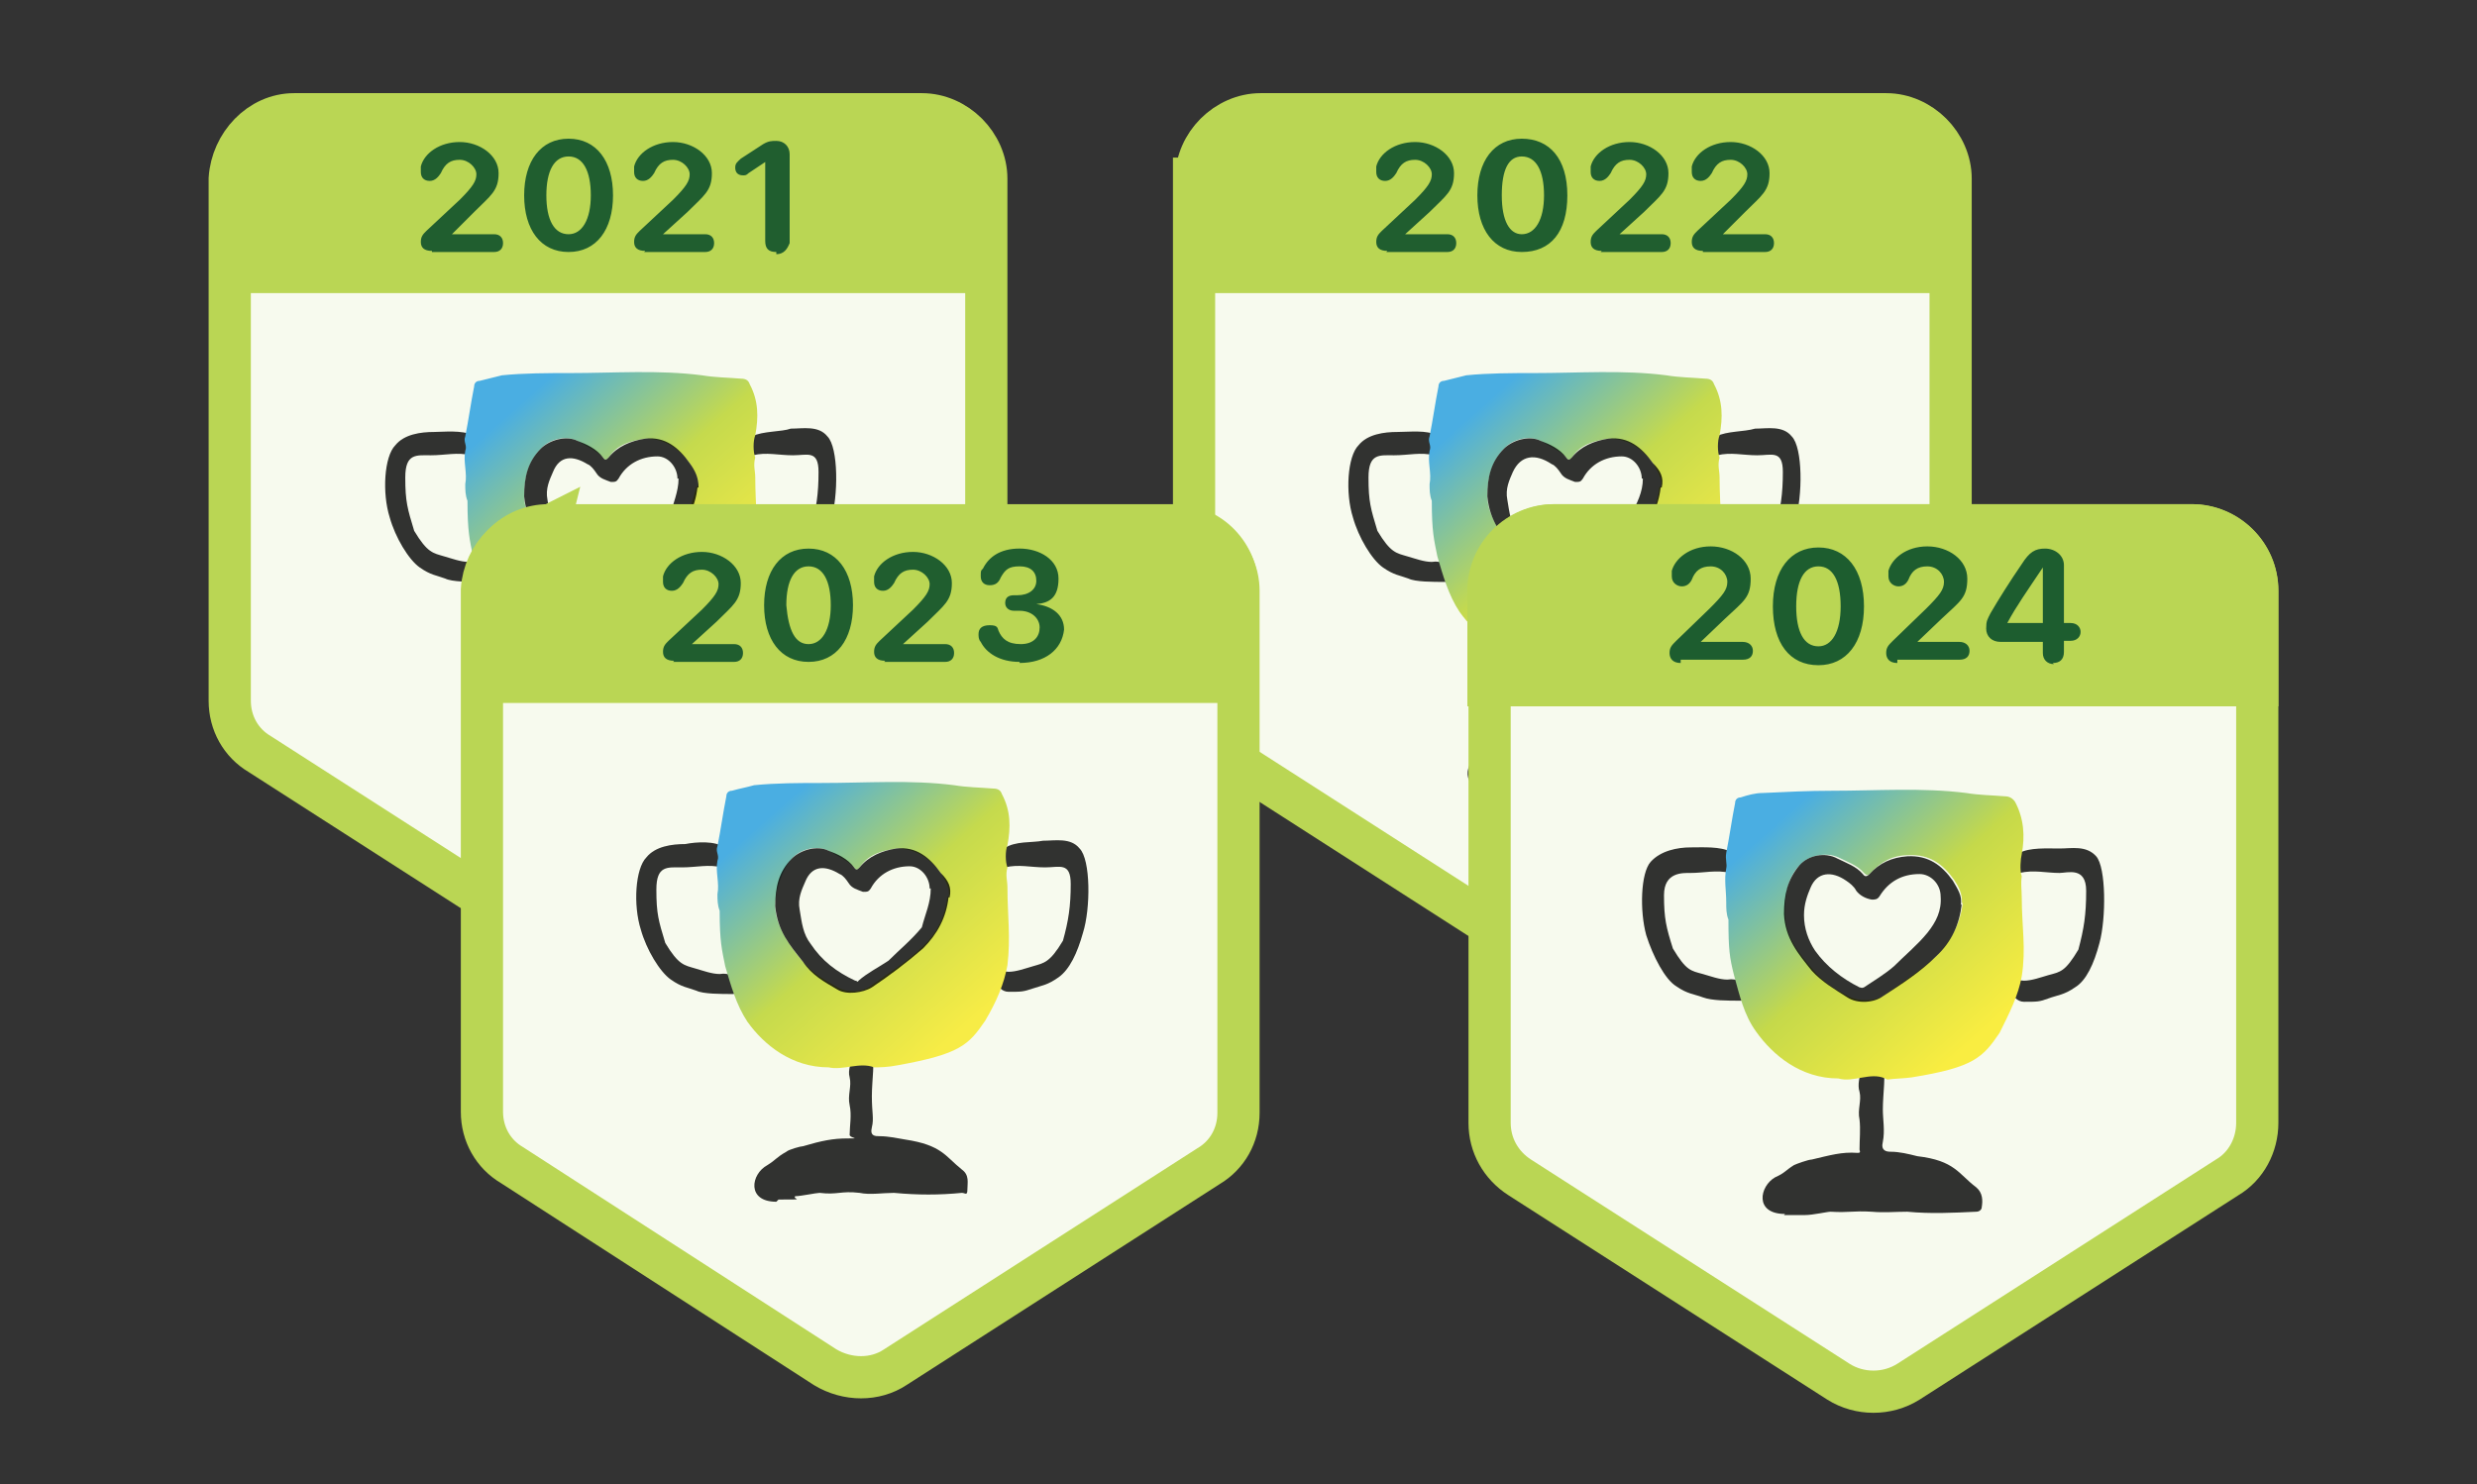 <?xml version="1.0" encoding="UTF-8"?>
<svg id="Layer_1" xmlns="http://www.w3.org/2000/svg" xmlns:xlink="http://www.w3.org/1999/xlink" version="1.1" viewBox="0 0 175.215 105.007">
  <rect x="0" y="0" width="175.215" height="105.007" fill="#333333" stroke="none"/>
  <!-- Generator: Adobe Illustrator 29.3.1, SVG Export Plug-In . SVG Version: 2.1.0 Build 151)  -->
  <defs>
    <style>
      .st0 {
        fill: #010101;
      }

      .st0, .st1 {
        fill-opacity: .8;
      }

      .st2 {
        fill: url(#linear-gradient2);
      }

      .st3 {
        fill: url(#linear-gradient1);
      }

      .st4 {
        fill: url(#linear-gradient3);
      }

      .st5 {
        fill: url(#linear-gradient);
      }

      .st6 {
        fill: #f7faee;
        stroke: #bad654;
        stroke-width: 2.986px;
      }

      .st7 {
        fill: #bad654;
      }

      .st8 {
        fill: #205e2f;
      }

      .st9 {
        fill: #1d5d2f;
      }
    </style>
    <linearGradient id="linear-gradient" x1="37.554" y1="-669.893" x2="50.992" y2="-685.139" gradientTransform="translate(0 -642.011) scale(1 -1)" gradientUnits="userSpaceOnUse">
      <stop offset="0" stop-color="#4aaee2"/>
      <stop offset=".5" stop-color="#c5da4d"/>
      <stop offset="1" stop-color="#f7ec46"/>
    </linearGradient>
    <linearGradient id="linear-gradient1" x1="105.745" y1="-669.912" x2="119.262" y2="-685.158" xlink:href="#linear-gradient"/>
    <linearGradient id="linear-gradient2" x1="55.371" y1="-698.911" x2="68.888" y2="-714.157" xlink:href="#linear-gradient"/>
    <linearGradient id="linear-gradient3" x1="126.698" y1="701.328" x2="140.45" y2="716.889" gradientTransform="translate(0 -644)" gradientUnits="userSpaceOnUse">
      <stop offset="0" stop-color="#4aaee2"/>
      <stop offset=".5" stop-color="#c5d94a"/>
      <stop offset="1" stop-color="#f9ed41"/>
    </linearGradient>
  </defs>
  <g id="Layer_11" data-name="Layer_1">
    <g>
      <path class="st6" d="M20.966,8.083h44.244c2.436,0,4.558,2.122,4.558,4.558v36.936c0,1.572-.786,2.986-2.122,3.772l-22.161,14.224c-1.415.943-3.379.943-4.951,0l-22.161-14.224c-1.336-.786-2.122-2.2-2.122-3.772V12.641c.157-2.436,2.122-4.558,4.558-4.558l.157-0Z"/>
      <path class="st0" d="M37.076,55.864c-2.122,0-1.807-1.965-.629-2.593.629-.393.629-.55,1.336-.943.157-.157,1.022-.393,1.179-.393,1.336-.393,2.122-.55,3.143-.55s.236,0,.157-.236c0-.629.157-1.415,0-2.122s.157-1.336,0-1.965c-.157-.55.157-1.022.157-1.572.157-.786.393-1.179,1.415-.629.236,1.179,0,2.358,0,3.536s.157,1.572,0,2.2.236.629.55.629c.629,0,1.336.157,1.807.236,2.593.393,2.829,1.179,4.008,2.122.55.393.393.943.393,1.415s-.157.236-.393.236c-1.572.157-3.143.157-4.794,0-.786,0-1.729.157-2.436,0-1.336-.157-1.572.157-2.829,0-.236,0-1.336.236-1.729.236s.943.236-1.179.236l-.157.157Z"/>
      <path class="st0" d="M53.265,30.874c-.157.236-.55,1.179,0,1.336.943-.236,1.807,0,2.829,0s1.807-.393,1.807,1.179-.157,2.593-.55,4.008c-.943,1.572-1.336,1.572-2.122,1.807-.55.157-1.179.393-1.729.393-1.415-.236-.943,1.415,0,1.415s1.022,0,1.729-.236,1.022-.236,1.807-.786,1.336-1.729,1.729-3.143c.55-1.729.55-5.187-.236-5.973-.629-.786-1.729-.55-2.593-.55-.629.236-1.965.157-2.751.55h.079Z"/>
      <path class="st0" d="M33.304,30.874c.157.236.55,1.179,0,1.336-.943-.236-1.807,0-2.829,0s-1.807-.157-1.807,1.572.157,2.2.629,3.772c.943,1.572,1.336,1.572,2.122,1.807.55.157,1.179.393,1.729.393,1.415-.236,1.807,1.415.943,1.415s-2.122,0-2.593-.236c-.629-.236-1.022-.236-1.807-.786s-1.729-2.122-2.122-3.536c-.55-1.729-.393-4.322.393-5.108.629-.786,1.807-.943,2.751-.943.629,0,1.965-.157,2.751.236l-.157.079Z"/>
      <path class="st5" d="M43.992,46.512c-1.022-.393-2.2.236-3.222,0-2.593,0-4.558-1.572-5.737-3.222-.786-1.179-1.179-2.593-1.572-3.929-.236-1.179-.393-1.729-.393-3.929-.157-.393-.157-.786-.157-1.179.157-.786-.157-1.572,0-2.358.157-.393-.157-.629,0-1.022.236-1.179.393-2.358.629-3.536,0-.236.157-.393.393-.393l1.572-.393c1.572-.157,3.222-.157,4.794-.157,3.143,0,6.287-.236,9.352.157.943.157,1.807.157,2.751.236.393,0,.55.157.629.393.629,1.179.629,2.358.393,3.615-.157.393-.157,1.179,0,1.572-.157.55,0,.943,0,1.415,0,1.965.236,3.536,0,5.501-.236,1.336-.786,2.593-1.572,3.929-1.179,1.729-1.807,2.358-6.13,3.143-.786.157-1.336.157-1.807.157h.079ZM49.336,34.489c.157-.629-.236-1.179-.55-1.729-.786-1.022-1.729-1.729-3.143-1.729-1.022.157-1.965.393-2.593,1.336-.157.157-.236.236-.393,0-.55-.55-1.179-.786-1.807-1.179-.786-.393-1.965-.157-2.593.55-.943.943-1.179,2.122-1.179,3.379s.943,2.751,1.965,3.929c.629.786,1.572,1.336,2.436,1.807.629.393,1.807.393,2.436-.157,1.336-.943,2.593-1.729,3.615-2.751.943-.943,1.415-2.2,1.729-3.536l.079.079Z"/>
      <path class="st0" d="M49.336,34.489c-.157,1.415-.786,2.593-1.807,3.615-1.179,1.022-2.436,1.965-3.615,2.751-.629.393-1.807.55-2.436.157-.943-.55-1.807-1.022-2.436-1.965-.943-1.179-1.807-2.2-1.965-3.929,0-1.336.236-2.436,1.179-3.379.629-.629,1.807-.943,2.593-.55.629.236,1.336.55,1.807,1.179.157.236.236.157.393,0,.629-.786,1.572-1.179,2.593-1.336,1.415-.157,2.358.629,3.143,1.729.393.55.629,1.022.629,1.729h-.079ZM47.921,33.86c0-.786-.629-1.572-1.415-1.572-1.179,0-2.2.55-2.751,1.572-.157.236-.236.236-.55.236-.393-.157-.786-.236-1.022-.629-.157-.236-.393-.55-.629-.629-1.022-.629-1.965-.629-2.436.55-.236.55-.55,1.179-.393,1.965.157.943.236,1.729.786,2.436.786,1.179,1.807,1.965,3.143,2.593.157,0,.157.157.236,0,.629-.55,1.415-.943,2.122-1.415.786-.786,1.572-1.415,2.358-2.358.236-1.022.629-1.807.629-2.751h-.079Z"/>
      <path class="st7" d="M14.993,12.641c0-3.379,2.751-5.973,5.973-5.973h44.244c3.379,0,5.973,2.751,5.973,5.973v8.094H14.836v-8.094h.157Z"/>
      <path class="st8" d="M30.554,17.75c-.55,0-.786-.236-.786-.629s.157-.55.393-.786l2.358-2.2c.943-.943,1.179-1.336,1.179-1.807s-.55-1.022-1.179-1.022-1.022.236-1.336.943c-.157.236-.393.55-.786.55s-.629-.236-.629-.629v-.393c.236-.943,1.336-1.729,2.751-1.729s2.751.943,2.751,2.2-.55,1.572-1.729,2.751l-1.572,1.572h2.986c.393,0,.629.236.629.629s-.236.629-.629.629h-4.401v-.079ZM40.22,17.828c-1.965,0-3.143-1.572-3.143-4.008s1.179-4.008,3.143-4.008,3.143,1.572,3.143,4.008-1.179,4.008-3.143,4.008ZM40.22,16.571c.943,0,1.572-1.022,1.572-2.751s-.55-2.751-1.572-2.751-1.572,1.022-1.572,2.751.55,2.751,1.572,2.751ZM45.642,17.75c-.55,0-.786-.236-.786-.629s.157-.55.393-.786l2.358-2.2c.943-.943,1.179-1.336,1.179-1.807s-.55-1.022-1.179-1.022-1.022.236-1.336.943c-.157.236-.393.55-.786.55s-.629-.236-.629-.629v-.393c.236-.943,1.336-1.729,2.751-1.729s2.751.943,2.751,2.2-.55,1.572-1.729,2.751l-1.729,1.572h2.986c.393,0,.629.236.629.629s-.236.629-.629.629h-4.322l.079-.079ZM54.915,17.828c-.55,0-.786-.236-.786-.786v-5.58h0l-1.179.786c-.157.157-.236.157-.393.157-.393,0-.55-.236-.55-.55s.157-.393.393-.629l1.572-1.022c.393-.236.629-.236.943-.236.55,0,.943.393.943.943v6.287c-.157.393-.393.786-.943.786v-.157Z"/>
    </g>
    <g>
      <path class="st6" d="M84.621,12.641c0-2.436,2.122-4.558,4.558-4.558h44.244c2.436,0,4.558,2.122,4.558,4.558v36.936c0,1.572-.786,2.986-2.122,3.772l-22.161,14.224c-1.415.943-3.379.943-4.951,0l-22.161-14.224c-1.336-.786-2.122-2.2-2.122-3.772V12.641h.157Z"/>
      <path class="st0" d="M105.368,55.864c-2.122,0-1.807-1.965-.629-2.593.629-.393.629-.55,1.336-.943.157-.157,1.022-.393,1.179-.393,1.336-.393,2.122-.55,3.143-.55s.236,0,.157-.236c0-.629.157-1.415,0-2.122s.157-1.336,0-1.965c-.157-.55.157-1.022.157-1.572.157-.786.393-1.179,1.415-.629.236,1.179,0,2.358,0,3.536s.157,1.572,0,2.2.236.629.55.629c.629,0,1.336.157,1.807.236,2.593.393,2.829,1.179,4.008,2.122.55.393.393.943.393,1.415s-.157.236-.393.236c-1.572.157-3.143.157-4.794,0-.786,0-1.729.157-2.436,0-1.336-.157-1.572.157-2.829,0-.236,0-1.336.236-1.729.236s.943.236-1.179.236l-.157.157Z"/>
      <path class="st0" d="M121.478,30.874c-.157.236-.55,1.179,0,1.336.943-.236,1.807,0,2.829,0s1.807-.393,1.807,1.179-.157,2.593-.55,4.008c-.943,1.572-1.336,1.572-2.122,1.807-.55.157-1.179.393-1.729.393-1.415-.236-.943,1.415,0,1.415s1.022,0,1.729-.236,1.022-.236,1.807-.786,1.336-1.729,1.729-3.143c.55-1.729.55-5.187-.236-5.973-.629-.786-1.729-.55-2.593-.55-.786.236-1.965.157-2.751.55h.079Z"/>
      <path class="st0" d="M101.439,30.874c.157.236.55,1.179,0,1.336-.943-.236-1.807,0-2.829,0s-1.807-.157-1.807,1.572.157,2.2.629,3.772c.943,1.572,1.336,1.572,2.122,1.807.55.157,1.179.393,1.729.393,1.415-.236,1.807,1.415.943,1.415s-2.122,0-2.593-.236c-.629-.236-1.022-.236-1.807-.786s-1.729-2.122-2.122-3.536c-.55-1.729-.393-4.322.393-5.108.629-.786,1.807-.943,2.751-.943.786,0,2.122-.157,2.751.236l-.157.079Z"/>
      <path class="st3" d="M112.205,46.512c-1.022-.393-2.2.236-3.222,0-2.593,0-4.558-1.572-5.737-3.222-.786-1.179-1.179-2.593-1.572-3.929-.236-1.179-.393-1.729-.393-3.929-.157-.393-.157-.786-.157-1.179.157-.786-.157-1.572,0-2.358.157-.393-.157-.629,0-1.022.236-1.179.393-2.358.629-3.536,0-.236.157-.393.393-.393l1.572-.393c1.572-.157,3.222-.157,4.794-.157,3.143,0,6.287-.236,9.352.157.943.157,1.807.157,2.751.236.393,0,.55.157.629.393.629,1.179.629,2.358.393,3.615-.157.393-.157,1.179,0,1.572-.157.55,0,.943,0,1.415,0,1.965.236,3.536,0,5.501-.236,1.336-.786,2.593-1.572,3.929-1.179,1.729-1.807,2.358-6.13,3.143-.786.157-1.336.157-1.807.157h.079ZM117.47,34.489c.157-.629-.236-1.179-.55-1.729-.786-1.022-1.729-1.729-3.143-1.729-1.022.157-1.965.393-2.593,1.336-.157.157-.236.236-.393,0-.55-.55-1.179-.786-1.807-1.179-.786-.393-1.965-.157-2.593.55-.943.943-1.179,2.122-1.179,3.379s.943,2.751,1.965,3.929c.629.786,1.572,1.336,2.436,1.807.629.393,1.807.393,2.436-.157,1.336-.943,2.593-1.729,3.615-2.751,1.022-.943,1.572-2.2,1.729-3.536l.079.079Z"/>
      <path class="st0" d="M117.47,34.489c-.157,1.415-.786,2.593-1.807,3.615-1.179,1.022-2.436,1.965-3.615,2.751-.629.393-1.807.55-2.436.157-.943-.55-1.807-1.022-2.436-1.965-.943-1.179-1.807-2.2-1.965-3.929,0-1.336.236-2.436,1.179-3.379.629-.629,1.807-.943,2.593-.55.629.236,1.336.55,1.807,1.179.157.236.236.157.393,0,.629-.786,1.572-1.179,2.593-1.336,1.415-.157,2.358.629,3.143,1.729.55.55.786,1.022.629,1.729h-.079ZM116.134,33.86c0-.786-.629-1.572-1.415-1.572-1.179,0-2.2.55-2.751,1.572-.157.236-.236.236-.55.236-.393-.157-.786-.236-1.022-.629-.157-.236-.393-.55-.629-.629-1.179-.786-2.2-.629-2.751.55-.236.55-.55,1.179-.393,1.965.157.943.236,1.729.786,2.436.786,1.179,1.807,1.965,3.143,2.593.157,0,.157.157.236,0,.629-.55,1.415-.943,2.122-1.415.786-.786,1.572-1.415,2.358-2.358.55-1.022.943-1.807.943-2.751h-.079Z"/>
      <path class="st7" d="M83.207,12.641c0-3.379,2.751-5.973,5.973-5.973h44.244c3.379,0,5.973,2.751,5.973,5.973v8.094h-56.268v-8.094h.079Z"/>
      <path class="st8" d="M98.138,17.75c-.55,0-.786-.236-.786-.629s.157-.55.393-.786l2.358-2.2c.943-.943,1.179-1.336,1.179-1.807s-.55-1.022-1.179-1.022-1.022.236-1.336.943c-.157.236-.393.55-.786.55s-.629-.236-.629-.629v-.393c.236-.943,1.336-1.729,2.751-1.729s2.751.943,2.751,2.2-.55,1.572-1.729,2.751l-1.729,1.572h2.986c.393,0,.629.236.629.629s-.236.629-.629.629h-4.322l.079-.079ZM107.647,17.828c-1.965,0-3.143-1.572-3.143-4.008s1.179-4.008,3.143-4.008,3.222,1.415,3.222,4.008-1.179,4.008-3.222,4.008ZM107.647,16.571c.943,0,1.572-1.022,1.572-2.751s-.55-2.751-1.572-2.751c-.943,0-1.415.943-1.415,2.751s.55,2.751,1.415,2.751ZM113.305,17.75c-.55,0-.786-.236-.786-.629s.157-.55.393-.786l2.358-2.2c.943-.943,1.179-1.336,1.179-1.807s-.55-1.022-1.179-1.022-1.022.236-1.336.943c-.157.236-.393.55-.786.55s-.629-.236-.629-.629v-.393c.236-.943,1.336-1.729,2.751-1.729s2.751.943,2.751,2.2-.55,1.572-1.729,2.751l-1.729,1.572h2.986c.393,0,.629.236.629.629s-.236.629-.629.629h-4.322l.079-.079ZM120.457,17.75c-.55,0-.786-.236-.786-.629s.157-.55.393-.786l2.358-2.2c.943-.943,1.179-1.336,1.179-1.807s-.55-1.022-1.179-1.022-1.022.236-1.336.943c-.157.236-.393.55-.786.55s-.629-.236-.629-.629v-.393c.236-.943,1.336-1.729,2.751-1.729s2.751.943,2.751,2.2-.55,1.572-1.729,2.751l-1.572,1.572h2.986c.393,0,.629.236.629.629s-.236.629-.629.629h-4.401v-.079Z"/>
    </g>
    <g>
      <path class="st6" d="M38.805,37.239h44.244c2.436,0,4.558,2.122,4.558,4.558v36.936c0,1.572-.786,2.986-2.122,3.772l-22.161,14.224c-1.415.943-3.379.943-4.951,0l-22.161-14.303c-1.336-.786-2.122-2.2-2.122-3.772v-36.936c.157-2.436,2.122-4.401,4.558-4.401l.157-.079Z"/>
      <path class="st0" d="M54.915,85.02c-2.122,0-1.807-1.965-.629-2.593.629-.393.629-.55,1.336-.943.157-.157,1.022-.393,1.179-.393,1.336-.393,2.122-.55,3.143-.55s.236,0,.157-.236c0-.629.157-1.415,0-2.122s.157-1.336,0-1.965c-.157-.55.157-1.022.157-1.572.157-.786.393-1.179,1.415-.629.236,1.179,0,2.358,0,3.536s.157,1.572,0,2.2.236.629.55.629c.629,0,1.336.157,1.807.236,2.593.393,2.829,1.179,4.008,2.122.55.393.393.943.393,1.415s-.157.236-.393.236c-1.572.157-3.143.157-4.794,0-.786,0-1.729.157-2.436,0-1.336-.157-1.572.157-2.829,0-.236,0-1.336.236-1.729.236-.236.236.943.236-1.179.236l-.157.157Z"/>
      <path class="st0" d="M71.104,60.029c-.157.236-.55,1.179,0,1.336.943-.236,1.807,0,2.829,0s1.807-.393,1.807,1.179-.157,2.593-.55,4.008c-.943,1.572-1.336,1.572-2.122,1.807-.55.157-1.179.393-1.729.393-1.415-.236-.943,1.415,0,1.415s1.022,0,1.729-.236,1.022-.236,1.807-.786,1.336-1.729,1.729-3.143c.55-1.729.55-5.187-.236-5.973-.629-.786-1.729-.55-2.593-.55-.786.157-1.965,0-2.751.55h.079Z"/>
      <path class="st0" d="M51.065,60.029c.157.236.55,1.179,0,1.336-.943-.236-1.807,0-2.829,0s-1.807-.157-1.807,1.572.157,2.2.629,3.772c.943,1.572,1.336,1.572,2.122,1.807.55.157,1.179.393,1.729.393,1.415-.236,1.807,1.415.943,1.415s-2.122,0-2.593-.236c-.629-.236-1.022-.236-1.807-.786s-1.729-2.122-2.122-3.536c-.55-1.729-.393-4.322.393-5.108.629-.786,1.807-.943,2.751-.943.786-.157,2.122-.236,2.751.236l-.157.079Z"/>
      <path class="st2" d="M61.831,75.511c-1.022-.393-2.2.236-3.222,0-2.593,0-4.558-1.572-5.737-3.222-.786-1.179-1.179-2.593-1.572-3.929-.236-1.179-.393-1.729-.393-3.929-.157-.393-.157-.786-.157-1.179.157-.786-.157-1.572,0-2.358.157-.393-.157-.629,0-1.022.236-1.179.393-2.358.629-3.536,0-.236.157-.393.393-.393.55-.157,1.022-.236,1.572-.393,1.572-.157,3.222-.157,4.794-.157,3.143,0,6.287-.236,9.352.157.943.157,1.807.157,2.751.236.393,0,.55.157.629.393.629,1.179.629,2.358.393,3.615-.157.393-.157,1.179,0,1.572-.157.55,0,.943,0,1.415,0,1.965.236,3.536,0,5.501-.236,1.336-.786,2.593-1.572,3.929-1.179,1.729-1.807,2.358-6.13,3.143-.786.157-1.336.157-1.807.157h.079ZM67.096,63.487c.157-.629-.236-1.179-.55-1.729-.786-1.022-1.729-1.729-3.143-1.729-1.022.157-1.965.393-2.593,1.336-.157.157-.236.236-.393,0-.55-.55-1.179-.786-1.807-1.179-.786-.393-1.965-.157-2.593.55s-1.179,2.122-1.179,3.379.943,2.751,1.965,3.929c.629.786,1.572,1.336,2.436,1.807.629.393,1.807.393,2.436-.157,1.336-.943,2.593-1.729,3.615-2.751,1.022-.943,1.572-2.2,1.729-3.536l.079.079Z"/>
      <path class="st0" d="M67.096,63.487c-.157,1.415-.786,2.593-1.807,3.615-1.179,1.022-2.436,1.965-3.615,2.751-.629.393-1.807.55-2.436.157-.943-.55-1.807-1.022-2.436-1.965-.943-1.179-1.807-2.2-1.965-3.929,0-1.336.236-2.436,1.179-3.379.629-.629,1.807-.943,2.593-.55.629.236,1.336.55,1.807,1.179.157.236.236.157.393,0,.629-.786,1.572-1.179,2.593-1.336,1.415-.157,2.358.629,3.143,1.729.55.55.786,1.022.629,1.729l-.079 0ZM65.76,62.858c0-.786-.629-1.572-1.415-1.572-1.179,0-2.2.55-2.751,1.572-.157.236-.236.236-.55.236-.393-.157-.786-.236-1.022-.629-.157-.236-.393-.55-.629-.629-1.022-.629-1.965-.629-2.436.55-.236.55-.55,1.179-.393,1.965.157.943.236,1.729.786,2.436.786,1.179,1.807,1.965,3.143,2.593.157,0,.157.157.236,0,.629-.55,1.415-.943,2.122-1.415.786-.786,1.572-1.415,2.358-2.358.236-.943.629-1.729.629-2.751l-.079 0Z"/>
      <path class="st7" d="M32.833,41.64c0-3.379,2.751-5.973,5.973-5.973h44.244c3.379,0,5.973,2.751,5.973,5.973v8.094h-56.189v-8.094Z"/>
      <path class="st8" d="M47.685,46.748c-.55,0-.786-.236-.786-.629s.157-.55.393-.786l2.358-2.2c.943-.943,1.179-1.336,1.179-1.807s-.55-1.022-1.179-1.022-1.022.236-1.336.943c-.157.236-.393.55-.786.55s-.629-.236-.629-.629v-.393c.236-.943,1.336-1.729,2.751-1.729s2.751.943,2.751,2.2-.55,1.572-1.729,2.751l-1.729,1.572h2.986c.393,0,.629.236.629.629,0,.393-.236.629-.629.629h-4.322l.079-.079ZM57.194,46.827c-1.965,0-3.143-1.572-3.143-4.008s1.179-4.008,3.143-4.008,3.143,1.572,3.143,4.008-1.179,4.008-3.143,4.008ZM57.194,45.569c.943,0,1.572-1.022,1.572-2.751s-.55-2.751-1.572-2.751-1.572,1.022-1.572,2.751c.157,1.807.629,2.751,1.572,2.751ZM62.617,46.748c-.55,0-.786-.236-.786-.629s.157-.55.393-.786l2.358-2.2c.943-.943,1.179-1.336,1.179-1.807s-.55-1.022-1.179-1.022-1.022.236-1.336.943c-.157.236-.393.55-.786.55s-.629-.236-.629-.629v-.393c.236-.943,1.336-1.729,2.751-1.729s2.751.943,2.751,2.2-.55,1.572-1.729,2.751l-1.729,1.572h2.986c.393,0,.629.236.629.629,0,.393-.236.629-.629.629h-4.322l.079-.079ZM72.126,46.827c-1.415,0-2.358-.629-2.751-1.415-.157-.157-.157-.393-.157-.55,0-.393.236-.629.786-.629s.55.157.629.393c.236.55.629.943,1.572.943s1.336-.55,1.336-1.179-.55-1.179-1.415-1.179h-.393c-.393,0-.629-.236-.629-.55,0-.393.236-.55.629-.55h.236c.786,0,1.336-.393,1.336-1.022s-.393-1.022-1.179-1.022-1.022.236-1.336.786c-.157.393-.393.55-.786.55s-.629-.236-.629-.629,0-.393.157-.55c.393-.786,1.179-1.415,2.593-1.415s2.751.786,2.751,2.122-.629,1.729-1.572,1.807h0c1.179.157,1.965.786,1.965,1.807-.157,1.415-1.336,2.358-3.143,2.358v-.079Z"/>
    </g>
    <g>
      <path class="st6" d="M109.926,37.161h45.109c2.515,0,4.637,2.043,4.637,4.637v37.643c0,1.572-.786,3.065-2.122,3.851l-22.554,14.46c-1.493.943-3.458.943-4.951,0l-22.554-14.46c-1.336-.864-2.122-2.279-2.122-3.851v-37.643c0-2.515,2.043-4.637,4.637-4.637l-.079 0Z"/>
      <path class="st1" d="M126.272,85.884c-2.2,0-1.807-1.965-.707-2.593.707-.314.707-.472,1.336-.864.157-.079,1.022-.393,1.257-.393,1.336-.314,2.122-.55,3.222-.472.157,0,.236,0,.157-.236,0-.707.079-1.415,0-2.122-.157-.707.157-1.336,0-1.965-.157-.472,0-1.1.157-1.572.157-.786.393-1.179,1.493-.707.236,1.179,0,2.358,0,3.536,0,.707.157,1.493,0,2.279-.157.629.236.707.55.707.629,0,1.257.157,1.886.314,2.672.314,2.908,1.257,4.165,2.2.472.393.472.943.393,1.415,0,.157-.157.314-.393.314-1.65.079-3.222.157-4.872,0-.864,0-1.65.079-2.515,0-1.336-.079-1.572.079-2.908,0-.236,0-1.257.236-1.807.236-.472,0,.707,0-1.493,0l.079-.079Z"/>
      <path class="st1" d="M142.854,60.344c-.157.314-.55,1.1,0,1.415,1.022-.236,1.886,0,2.829,0,.55,0,1.886-.472,1.886,1.257s-.157,2.672-.55,4.165c-.943,1.572-1.257,1.572-2.122,1.807-.55.157-1.179.393-1.729.393-1.493-.236-.943,1.493,0,1.493s1.1,0,1.729-.236,1.1-.236,1.886-.786c.786-.472,1.336-1.65,1.729-3.143.472-1.729.472-5.344-.236-6.13-.707-.786-1.729-.55-2.593-.55s-2.122-.079-2.829.314l0-0Z"/>
      <path class="st1" d="M122.421,60.344c.157.314.55,1.1,0,1.415-1.022-.236-1.886,0-2.829,0-.55,0-1.886-.079-1.886,1.572s.157,2.279.629,3.772c.943,1.572,1.257,1.572,2.122,1.807.55.157,1.179.393,1.729.393,1.493-.236,1.886,1.493.943,1.493s-2.043,0-2.672-.236c-.629-.236-1.1-.236-1.886-.786-.786-.472-1.65-2.122-2.122-3.615-.472-1.729-.393-4.401.314-5.187s1.886-1.022,2.829-1.022c.864,0,2.122-.079,2.829.314l-0.0.079Z"/>
      <path class="st4" d="M133.345,76.297c-1.022-.472-2.279.314-3.301,0-2.672,0-4.637-1.65-5.815-3.301-.864-1.179-1.179-2.593-1.572-4.008-.314-1.257-.393-1.807-.393-3.929-.157-.393-.157-.786-.157-1.257,0-.786-.157-1.572,0-2.358.079-.314-.079-.629,0-1.1.236-1.179.393-2.358.629-3.536,0-.236.157-.393.393-.393.472-.157,1.022-.314,1.572-.314,1.65-.079,3.222-.157,4.872-.157,3.222,0,6.366-.236,9.509.157.943.157,1.807.157,2.751.236.314,0,.55.157.707.393.629,1.179.707,2.436.472,3.694-.079.314-.157,1.179,0,1.572-.079.55,0,.943,0,1.493,0,2.043.314,3.615,0,5.58-.236,1.336-.864,2.593-1.572,4.008-1.179,1.729-1.807,2.436-6.208,3.143-.55.079-1.179.079-1.729.157l-.157-.079ZM138.767,63.959c.079-.707-.236-1.257-.55-1.729-.786-1.1-1.729-1.807-3.222-1.729-1.1,0-1.965.472-2.672,1.257-.157.157-.236.236-.472,0-.472-.55-1.179-.786-1.807-1.1-.864-.393-2.043-.157-2.672.472-.943.943-1.1,2.122-1.1,3.458,0,1.65.943,2.829,1.965,4.008.707.864,1.572,1.415,2.515,1.886.707.393,1.886.393,2.515-.079,1.257-.864,2.593-1.729,3.772-2.829,1.022-1.1,1.65-2.279,1.807-3.772l-.079.157Z"/>
      <path class="st1" d="M138.767,63.959c-.157,1.415-.707,2.672-1.807,3.694-1.1,1.1-2.436,1.965-3.772,2.829-.629.472-1.807.55-2.515.079-.864-.55-1.807-1.1-2.515-1.886-.943-1.179-1.886-2.279-1.965-4.008,0-1.336.236-2.436,1.1-3.458.629-.707,1.807-.943,2.672-.472.629.314,1.336.55,1.807,1.1.157.236.314.157.472,0,.707-.786,1.572-1.179,2.672-1.257,1.493-.079,2.436.629,3.222,1.729.314.55.707,1.1.55,1.729l.079-.079ZM137.274,63.408c0-.864-.707-1.572-1.493-1.572-1.257,0-2.2.55-2.829,1.572-.157.236-.314.236-.55.236-.472-.079-.864-.314-1.1-.629-.157-.314-.472-.55-.707-.707-1.022-.707-2.043-.629-2.515.472-.236.55-.472,1.179-.472,1.965,0,.943.314,1.807.786,2.515.786,1.1,1.886,1.965,3.143,2.593.079,0,.157.079.314,0,.707-.472,1.493-.943,2.122-1.493.786-.786,1.65-1.493,2.358-2.358.629-.786,1.022-1.572.943-2.593Z"/>
      <path class="st7" d="M103.796,41.797c0-3.379,2.751-6.13,6.13-6.13h45.109c3.379,0,6.13,2.751,6.13,6.13v8.173h-57.368v-8.173l-0.0 0Z"/>
      <path class="st9" d="M118.885,46.905c-.55,0-.786-.314-.786-.707s.157-.55.472-.864l2.358-2.279c.943-.943,1.257-1.336,1.257-1.886s-.472-1.1-1.179-1.1-1.1.314-1.336.943c-.157.314-.393.472-.707.472s-.707-.236-.707-.707,0-.236,0-.393c.236-.864,1.257-1.729,2.751-1.729s2.829.943,2.829,2.279-.472,1.572-1.807,2.829l-1.729,1.65h2.986c.393,0,.707.236.707.629,0,.393-.236.629-.707.629h-4.401l-0.0.236ZM128.63,47.062c-2.043,0-3.222-1.572-3.222-4.165s1.257-4.165,3.222-4.165,3.222,1.572,3.222,4.165-1.257,4.165-3.222,4.165ZM128.63,45.726c.943,0,1.572-1.022,1.572-2.829s-.55-2.829-1.572-2.829-1.572,1.022-1.572,2.829.55,2.829,1.572,2.829ZM134.209,46.905c-.55,0-.786-.314-.786-.707s.157-.55.472-.864l2.358-2.279c.943-.943,1.257-1.336,1.257-1.886s-.472-1.1-1.179-1.1-1.1.314-1.336.943c-.157.314-.393.472-.707.472s-.707-.236-.707-.707,0-.236,0-.393c.236-.864,1.257-1.729,2.751-1.729s2.829.943,2.829,2.279-.472,1.572-1.807,2.829l-1.729,1.65h2.986c.393,0,.707.236.707.629,0,.393-.236.629-.707.629h-4.401l-0.0.236ZM145.29,46.984c-.472,0-.786-.314-.786-.786v-.786h-2.986c-.629,0-1.022-.393-1.022-.943s.079-.629.314-1.1c.55-.943,1.336-2.2,2.2-3.458.55-.864.943-1.1,1.65-1.1s1.336.472,1.336,1.179v4.087h.472c.472,0,.707.314.707.629s-.236.629-.707.629h-.472v.786c0,.55-.314.786-.786.786l.079.079ZM144.504,44.155v-4.008h0c-1.1,1.65-1.886,2.751-2.515,3.929h2.515v.079Z"/>
    </g>
  </g>
</svg>